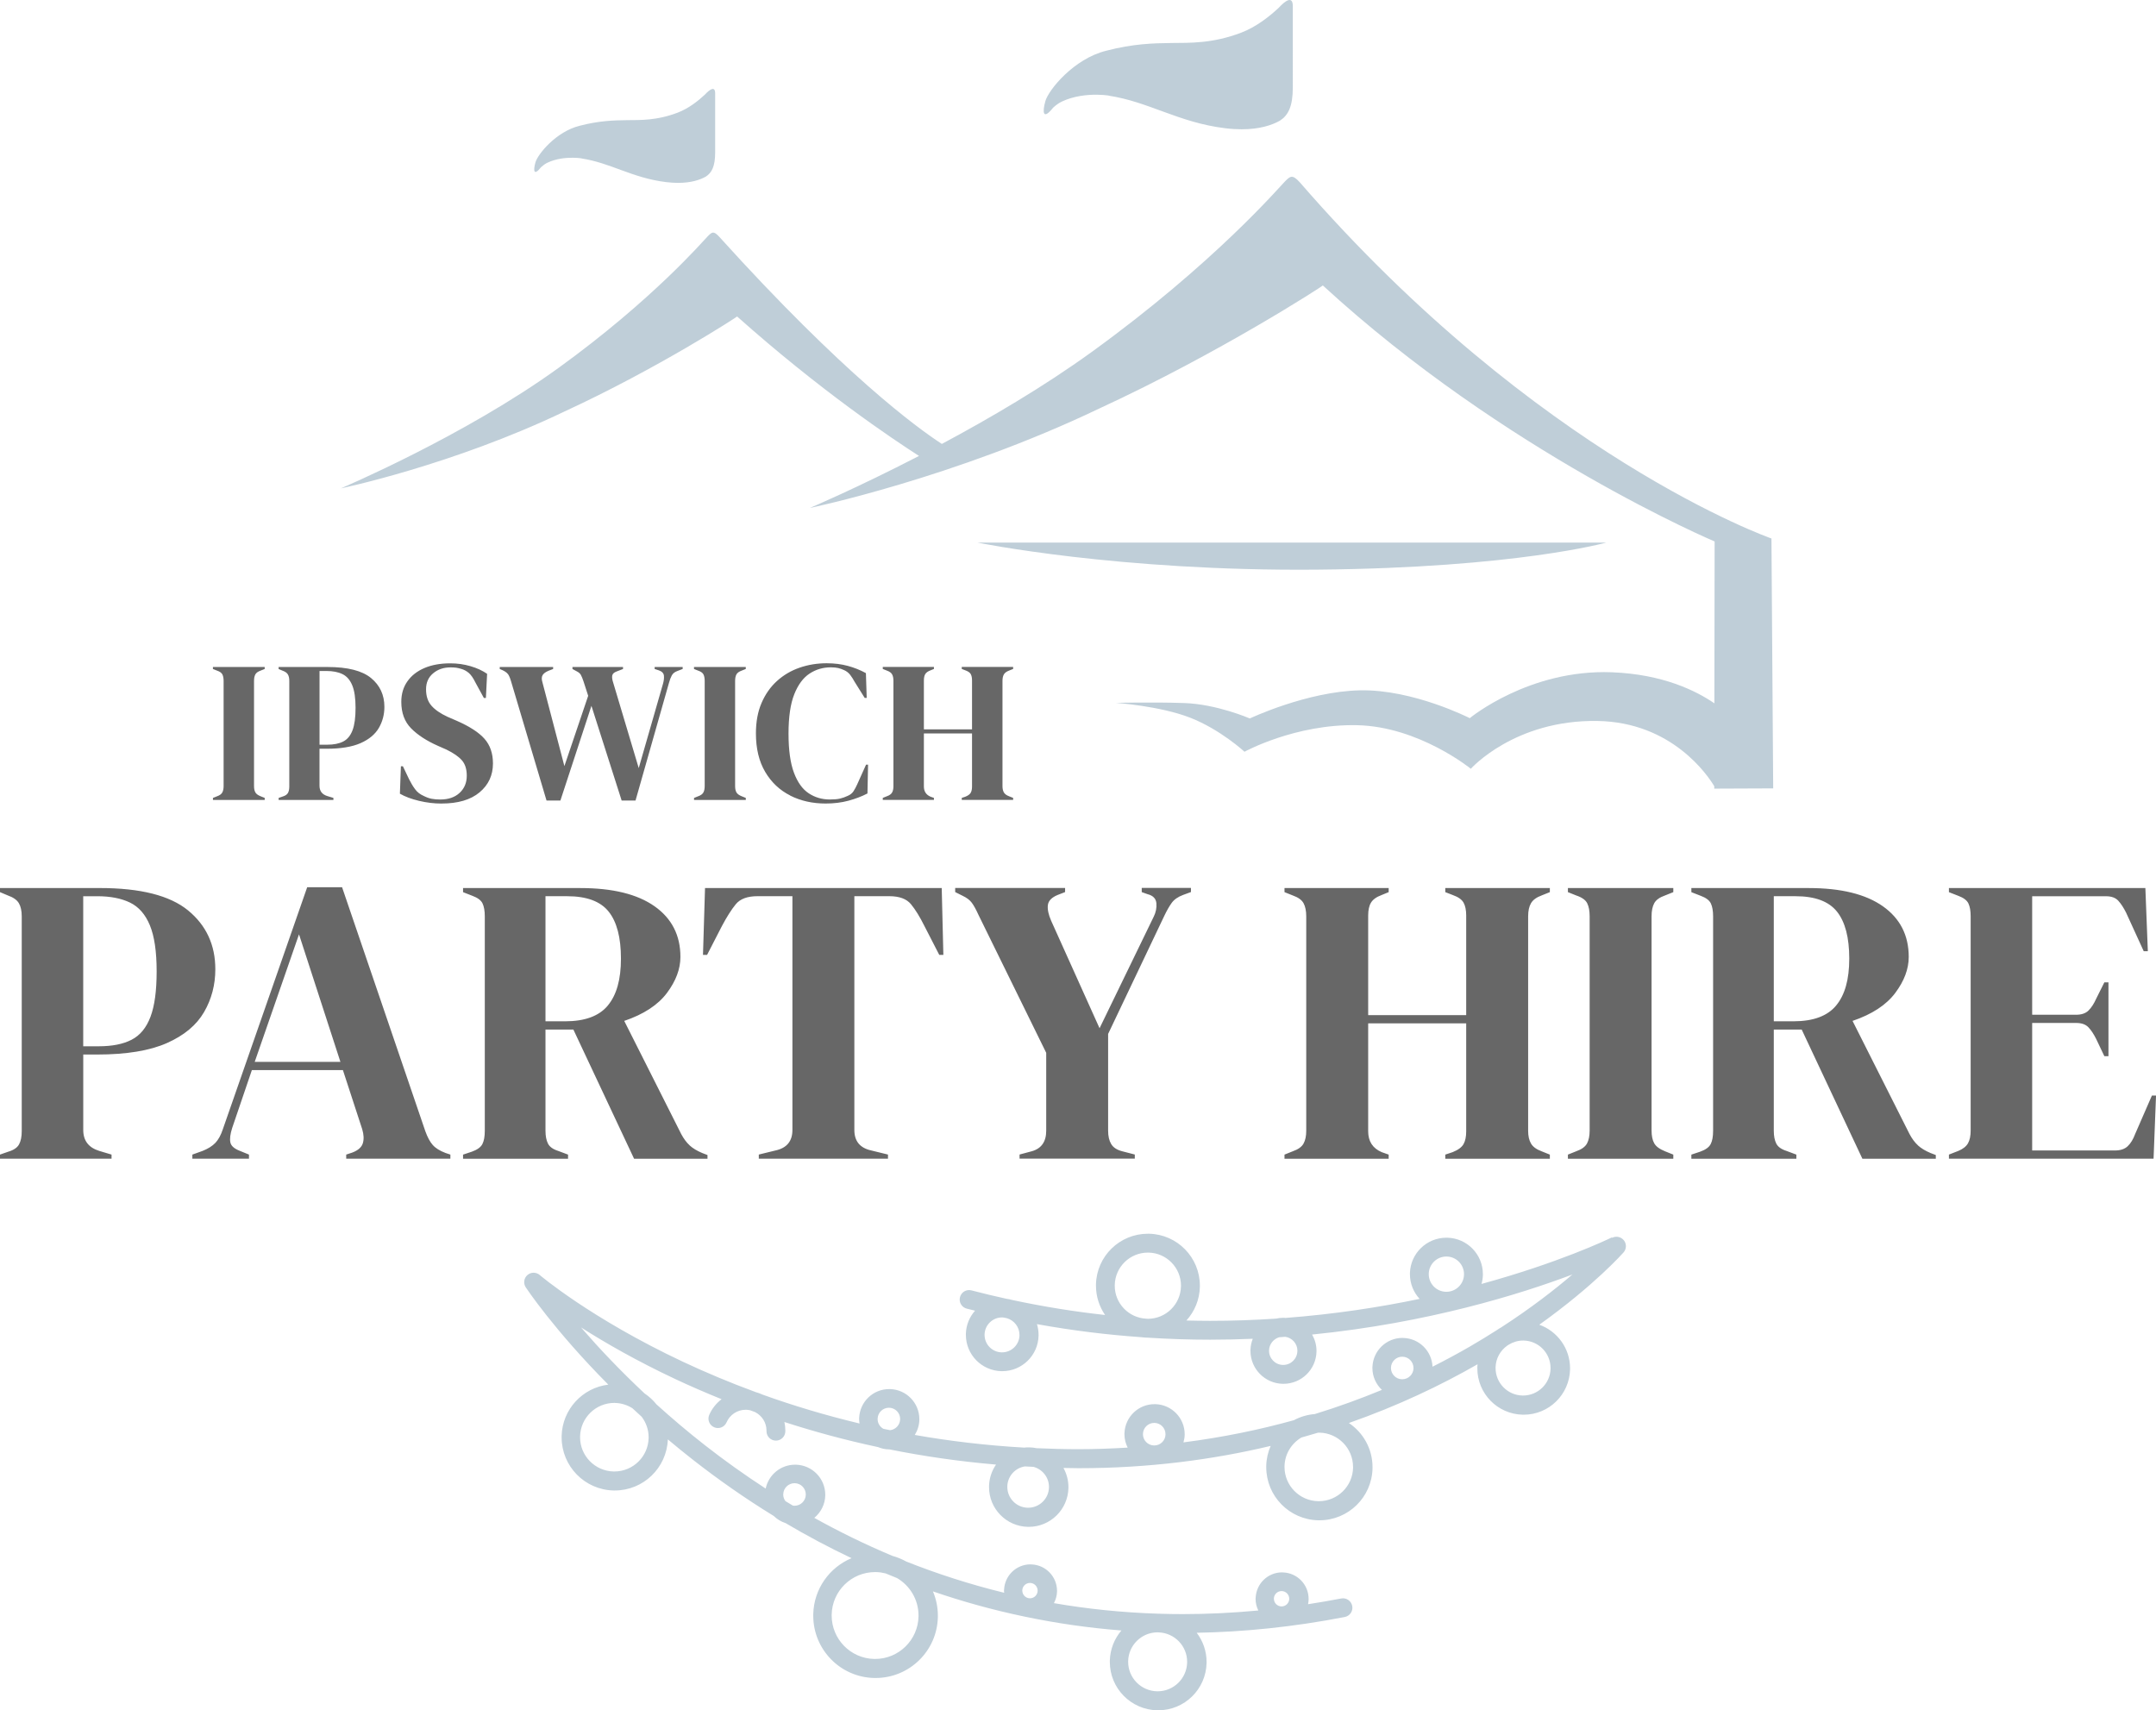 <?xml version="1.0" encoding="UTF-8"?><svg id="a" xmlns="http://www.w3.org/2000/svg" viewBox="0 0 708 561.66"><defs><style>.b{fill:#676767;}.c{fill:#bfced8;}</style></defs><path class="c" d="M177.7,54.88c.61-.56,1.3-1.07,2.04-1.43,5.73-2.74,12.84-1.17,11.12-1.43,4.8,.73,8.89,2.28,13.25,3.88,4.35,1.59,8.96,3.22,14.65,3.91,1.41,.17,2.71,.25,3.9,.25,4.26,0,7.21-.98,9.09-2.04,2.01-1.28,3.1-3.39,3.1-7.98V30.7c0-2.55-1.71-1.42-3.37,.37-2.23,2.09-5.39,4.57-8.93,5.92-6.85,2.62-12.21,2.43-16.58,2.47-4.36,.05-9.26,.18-15.59,1.84-7.77,1.9-13.8,9.36-14.55,12.04-.75,2.67-.59,4.64,1.86,1.55Zm168.16-19.54c.84-.77,1.79-1.48,2.81-1.97,7.89-3.77,17.68-1.61,15.3-1.97,6.61,1,12.24,3.15,18.24,5.34,5.99,2.19,12.34,4.43,20.17,5.38,1.94,.24,3.73,.34,5.37,.34,5.87,0,9.92-1.35,12.52-2.81,2.76-1.77,4.27-4.66,4.27-10.99V2.05c0-3.51-2.36-1.96-4.64,.52-3.07,2.88-7.42,6.29-12.29,8.15-9.44,3.6-16.82,3.34-22.83,3.4-6,.06-12.75,.25-21.46,2.53-10.7,2.61-19,12.89-20.04,16.57-1.03,3.68-.81,6.38,2.56,2.13Zm236.43,223.55l-.57-82.04s-76.73-26.84-154.91-117.01c-2.44-2.66-3.11-2-4.88-.22-1.78,1.78-23.21,26.86-63.39,55.94-15.84,11.46-33.57,21.85-49.25,30.23-8.13-5.29-32.33-22.92-73.1-68.03-1.89-2.06-2.4-1.54-3.77-.17-1.37,1.37-17.93,20.74-48.96,43.2-31.03,22.46-71.52,39.59-71.52,39.59,0,0,36.58-7.59,73.47-25.26,30.51-14.07,56.88-31.19,56.64-31.19,27.28,24.32,51.04,40.23,59.74,45.8-20.47,10.58-35.84,17.09-35.84,17.09,0,0,47.36-9.82,95.12-32.7,39.5-18.22,73.64-40.38,73.33-40.38,59.87,55.03,128.66,84.08,128.66,84.08l-.08,53.16c-5.96-4.1-16.92-9.56-33.67-10.2-27.22-1.05-46.66,15.07-46.66,15.07,0,0-18.58-9.49-36.02-9.14-17.45,.35-36.21,9.24-36.21,9.24,0,0-10.82-4.72-21.63-5.07-10.82-.35-22.33-.05-22.33-.05,0,0,14.48,1,24.41,4.88,9.93,3.89,17.81,11.17,17.81,11.17,0,0,16.67-9.16,36.97-8.72,20.3,.43,37.35,14.31,37.35,14.31,0,0,14.35-16.13,41.56-15.7,24.61,.39,36.36,18.05,38.38,21.43v.79l19.37-.08Zm-149.74-71.81c65.3-.59,94.98-8.9,94.98-8.9h-206.59s46.3,9.5,111.6,8.9Zm96.69,219.33l-.14,.07c-1.62,.79-17.32,8.25-42.59,15.18,.26-.95,.43-1.93,.45-2.96v-.25c0-6.49-5.17-11.81-11.68-11.97h-.31c-6.45,0-11.73,5.1-11.97,11.54h0c0,.06,0,.09,0,.14,0,.02,0,.03,0,.05h0c0,.13,0,.23,0,.25,0,3.13,1.21,5.97,3.18,8.11-13.16,2.75-28,5.04-44.1,6.26-.13,0-.25-.04-.38-.05h-.3c-.81-.01-1.6,.1-2.36,.27-7.01,.47-14.25,.73-21.7,.73-2.55,0-5.14-.05-7.74-.11,2.66-2.94,4.33-6.81,4.42-11.08v-.36c0-9.25-7.38-16.84-16.67-17.06h-.4c-9.24,0-16.81,7.35-17.05,16.61h0s0,.03,0,.06c0,.01,0,.03,0,.04h0c0,.15,0,.3,0,.35,0,3.57,1.11,6.88,2.99,9.63-9.94-1.09-20.12-2.71-30.49-4.93-.62-.18-1.26-.32-1.91-.4-3.8-.84-7.61-1.74-11.46-2.75-1.66-.44-3.35,.55-3.78,2.21-.44,1.66,.55,3.35,2.21,3.78h0c.92,.24,1.82,.44,2.74,.67-1.8,2.02-2.93,4.64-3.02,7.55h0s0,.07,0,.11v.03h0c0,.13,0,.23,0,.25,0,6.48,5.18,11.79,11.69,11.93h.25c6.48,0,11.79-5.18,11.93-11.68v-.25c0-1.22-.19-2.41-.53-3.52,11.72,2.13,23.17,3.51,34.28,4.29,.61,.08,1.23,.13,1.86,.15h.12c7.02,.45,13.91,.67,20.62,.67,4.75,0,9.41-.11,13.99-.3-.43,1.11-.71,2.3-.75,3.55h-.01c0,.07,0,.11,0,.16h0c0,.14,0,.23,0,.24,0,5.89,4.71,10.72,10.62,10.84h.23c5.89,0,10.72-4.71,10.84-10.62v-.12h0v-.11c0-1.95-.55-3.75-1.45-5.33,38.06-3.81,68.3-13.24,85.48-19.72-5.75,4.92-13.55,11-23.34,17.34-.54,.29-1.06,.63-1.56,.98-2.79,1.77-5.69,3.56-8.78,5.35-3.84,2.22-7.94,4.43-12.25,6.61-.23-5.13-4.34-9.27-9.53-9.44h-.12l-.21-.02c-5.31,0-9.64,4.19-9.87,9.49h-.01c0,.09,0,.13,0,.19h0c0,.13,0,.22,0,.22,0,2.83,1.21,5.36,3.12,7.17-6.88,2.85-14.22,5.53-22.03,7.94-2.46,.2-4.79,.89-6.86,2.01-11.21,3.12-23.31,5.63-36.28,7.29,.22-.79,.38-1.61,.4-2.46v-.21c0-5.34-4.25-9.72-9.6-9.88h-.3c-5.31-.01-9.65,4.18-9.87,9.48h-.01c0,.08,0,.13,0,.19v.02h0c0,.12,0,.2,0,.21,0,1.57,.4,3.04,1.06,4.37-5.29,.31-10.67,.52-16.21,.52-4.66,0-9.21-.14-13.71-.33-.76-.16-1.53-.25-2.33-.27h-.32c-.48,0-.95,.02-1.42,.08-12.63-.72-24.61-2.17-35.92-4.16,.9-1.45,1.46-3.14,1.5-4.97v-.21c0-5.34-4.25-9.72-9.6-9.88h-.3c-5.31-.01-9.64,4.18-9.87,9.47h-.01c0,.09,0,.13,0,.19h0c0,.13,0,.21,0,.22,0,.48,.07,.95,.14,1.42-11.47-2.75-22.12-5.98-31.87-9.49-.69-.33-1.42-.59-2.18-.8-8.68-3.19-16.67-6.57-23.87-9.95-15.26-7.17-27.07-14.33-35.06-19.69-3.99-2.68-7.02-4.91-9.05-6.45-1.01-.77-1.77-1.38-2.27-1.79-.25-.2-.44-.36-.56-.46l-.13-.11-.03-.03c-1.17-1-2.91-.99-4.06,.03-1.16,1.02-1.38,2.74-.53,4.03,.09,.13,9.24,13.97,27.11,31.95-8.47,1.02-15.1,8.1-15.33,16.86h0s0,.04,0,.07v.03h0c0,.15,0,.28,0,.36,0,9.48,7.58,17.24,17.1,17.44h.36c9.37,0,17.06-7.41,17.42-16.78,2.7,2.27,5.5,4.56,8.44,6.85,7.94,6.2,16.72,12.4,26.35,18.31,1.08,1.07,2.42,1.87,3.9,2.35,6.81,4.03,14.02,7.89,21.63,11.5-7.23,3.02-12.37,10.07-12.57,18.4h0v.07h0c0,.17,0,.32,0,.43,0,11.11,8.89,20.22,20.04,20.45h.43c11.11,0,20.22-8.88,20.45-20.04v-.43c0-2.83-.58-5.52-1.62-7.97,9.48,3.26,19.45,6.05,29.9,8.24,.16,.04,.32,.07,.48,.1,10.06,2.1,20.57,3.64,31.52,4.5-2.29,2.67-3.7,6.11-3.81,9.89h0s0,.05,0,.08c0,.01,0,.02,0,.03h0c0,.16,0,.28,0,.33,0,8.63,6.9,15.69,15.56,15.88h.33c8.63,0,15.69-6.89,15.88-15.55v-.33c0-3.6-1.21-6.91-3.24-9.58,15.45-.27,31.66-1.89,48.62-5.18,1.68-.33,2.78-1.95,2.45-3.63-.33-1.68-1.95-2.78-3.63-2.45-3.67,.71-7.29,1.32-10.88,1.88,.1-.51,.18-1.02,.19-1.56v-.18s0-.02,0-.03h0c-.02-4.68-3.73-8.51-8.41-8.67h-.12l-.18-.02c-4.65,0-8.44,3.65-8.68,8.28h-.01v.24s-.02,.02-.02,.03h0v.18c0,1.36,.34,2.64,.9,3.79-8.48,.8-16.75,1.19-24.79,1.19-2.42,0-4.82-.04-7.21-.11-.16,0-.32-.03-.49-.03h-.39s-.07,0-.11,0c-11.88-.38-23.26-1.58-34.13-3.46,.61-1.16,.99-2.45,1.02-3.84v-.18s0-.02,0-.03h0c-.02-4.69-3.73-8.51-8.41-8.67h-.12l-.18-.02c-4.65,0-8.44,3.65-8.68,8.28h-.01v.24s-.02,.02-.02,.03h0v.18c0,.21,.04,.4,.06,.6-11.33-2.77-22.05-6.25-32.16-10.26-1.42-.8-2.95-1.41-4.55-1.86-9.07-3.8-17.61-8.02-25.64-12.48,2.13-1.77,3.53-4.39,3.6-7.37v-.21c0-5.34-4.25-9.72-9.6-9.88h-.3c-4.75-.01-8.72,3.34-9.67,7.84-7.1-4.62-13.72-9.37-19.82-14.14-5.83-4.55-11.14-9.08-16.04-13.51-1.11-1.39-2.43-2.6-3.92-3.6-8.23-7.72-15.03-14.96-20.27-21-.2-.23-.38-.44-.57-.66,7.86,5,18.22,10.97,30.97,16.96,4.73,2.22,9.81,4.43,15.17,6.6-1.75,1.34-3.16,3.09-4.05,5.15-.68,1.57,.05,3.4,1.62,4.07,1.57,.68,3.4-.05,4.07-1.62h0c1.05-2.44,3.48-4.14,6.28-4.13h.14c.45,.01,.9,.07,1.32,.16,.54,.2,1.07,.4,1.62,.6,2.22,1.13,3.76,3.43,3.75,6.07v.25c.02,1.71,1.43,3.08,3.14,3.05,1.71-.02,3.08-1.43,3.05-3.14v-.17c0-.96-.11-1.9-.31-2.8,9.54,3.09,19.79,5.9,30.75,8.24,1.1,.45,2.28,.73,3.53,.75h.19c11.02,2.21,22.7,3.94,35.03,4.99-1.38,2-2.22,4.41-2.3,7.03h0s0,.06,0,.09c0,.01,0,.02,0,.03h0c0,.14,0,.24,0,.27,0,7.08,5.66,12.88,12.77,13.03h.27c7.08,0,12.88-5.66,13.03-12.77v-.27c0-2.28-.6-4.43-1.63-6.3,1.65,.03,3.28,.08,4.95,.08,23.22,0,44.24-2.83,63.09-7.32-.88,2.01-1.39,4.21-1.45,6.53h0s0,.04,0,.07v.03h0c0,.15,0,.28,0,.36,0,9.48,7.58,17.24,17.1,17.44h.36c9.48,0,17.24-7.57,17.44-17.09v-.36c0-6.04-3.08-11.37-7.77-14.5,16.23-5.69,30.33-12.45,42.25-19.29-.03,.3-.06,.6-.06,.9h0s0,.06,0,.1v.02h0c0,.15,0,.27,0,.32,0,8.27,6.61,15.04,14.91,15.22h.32c8.27,0,15.04-6.61,15.22-14.91v-.32c0-6.58-4.2-12.21-10.1-14.32,18.17-12.98,27.54-23.61,27.67-23.75,.97-1.11,1.03-2.76,.13-3.93-.9-1.17-2.51-1.54-3.83-.89Zm-194.45,32.1c-.06,3.12-2.62,5.62-5.73,5.62h-.12c-3.13-.06-5.62-2.62-5.62-5.73v-.12c.06-3.12,2.62-5.62,5.73-5.62h.12c.2,0,.39,.05,.58,.07,.32,.07,.64,.13,.95,.2,2.36,.72,4.08,2.89,4.08,5.46v.12Zm53.02-16.05c-.12,5.92-4.97,10.65-10.86,10.65-.19-.01-.39-.03-.58-.04-5.76-.3-10.31-5.05-10.3-10.82v-.14h0v-.09c.12-5.93,4.97-10.65,10.87-10.65h.23c5.93,.12,10.65,4.97,10.65,10.87v.23Zm38.23,21.25c-.05,2.53-2.13,4.56-4.65,4.55h-.1c-2.53-.05-4.56-2.13-4.55-4.65v-.1c.04-2.06,1.44-3.77,3.31-4.34,.67-.05,1.34-.1,2.01-.15,2.26,.32,3.99,2.25,3.99,4.58v.1Zm54.72-25.14c-.06,3.15-2.65,5.67-5.79,5.67h-.12c-3.16-.06-5.67-2.65-5.67-5.79v-.12c.07-3.16,2.65-5.67,5.79-5.67h.12c3.16,.06,5.67,2.65,5.67,5.79v.12Zm-62.44,106.48v-.05c.03-1.38,1.16-2.47,2.52-2.47h.06c1.37,.03,2.47,1.15,2.47,2.52v.05h0c-.03,1.37-1.15,2.47-2.52,2.47h-.05c-1.37-.03-2.47-1.16-2.47-2.52h0Zm-47.85,20.6v-.09c.11-5.25,4.38-9.43,9.58-9.48,.18,0,.36,.01,.53,.02,5.17,.23,9.26,4.48,9.26,9.65v.2c-.11,5.28-4.43,9.49-9.68,9.49h-.2c-5.28-.11-9.49-4.43-9.49-9.68v-.11h0Zm-34.77-23.27v-.05c.03-1.38,1.16-2.47,2.52-2.47h.06c1.37,.03,2.47,1.15,2.47,2.52v.05h0c-.03,1.37-1.15,2.47-2.52,2.47h-.05c-1.37-.03-2.47-1.16-2.47-2.52h0Zm-48.08-6.09h.04c1.09,.02,2.14,.18,3.15,.43,1.25,.52,2.52,1.04,3.79,1.55,4.21,2.49,7.03,7.06,7.03,12.28v.3c-.16,7.77-6.52,13.97-14.25,13.97h-.3c-7.77-.16-13.97-6.52-13.97-14.26v-.3c.16-7.78,6.52-13.97,14.26-13.97h.26Zm-30.41-25.5h0v-.06c.04-2.02,1.7-3.63,3.7-3.63h.08c2.02,.04,3.62,1.69,3.62,3.7v.08c-.04,2.02-1.69,3.63-3.7,3.63h-.08c-.16,0-.31-.03-.47-.06-.81-.48-1.63-.97-2.43-1.46-.45-.61-.73-1.36-.73-2.18v-.02Zm-55.28-30.04h.04c2.1,.04,4.04,.69,5.7,1.73,.99,.93,2.01,1.86,3.05,2.8,1.41,1.88,2.28,4.19,2.28,6.71v.24c-.12,6.13-5.14,11.03-11.25,11.02h-.24c-6.13-.13-11.03-5.15-11.02-11.25v-.24c.13-6.13,5.15-11.03,11.25-11.03h.19Zm93.66,5.35c-.04,1.88-1.48,3.39-3.29,3.59-.74-.15-1.48-.29-2.21-.45-1.13-.64-1.9-1.83-1.89-3.21v-.02h0v-.06c.04-2.02,1.7-3.63,3.7-3.63h.08c2.02,.04,3.62,1.69,3.62,3.7v.08Zm48.88,22.36c-.07,3.73-3.13,6.7-6.84,6.7h-.14c-3.73-.08-6.7-3.13-6.7-6.84v-.14c.07-3.36,2.56-6.09,5.77-6.59,.93,.05,1.87,.09,2.8,.14,2.94,.77,5.11,3.44,5.11,6.59v.15Zm38.27-17.37c-.04,2.02-1.69,3.63-3.7,3.62h-.08c-2.02-.04-3.63-1.7-3.63-3.7v-.02h0v-.06c.04-2.02,1.7-3.63,3.7-3.63h.08c2.02,.04,3.63,1.69,3.62,3.7v.08Zm61.59,10.66v.24c-.12,6.13-5.14,11.03-11.25,11.02h-.24c-6.13-.13-11.03-5.15-11.02-11.25v-.24c.09-4.04,2.31-7.5,5.54-9.42,1.82-.51,3.63-1.03,5.4-1.57,.1,0,.2-.03,.3-.03h.24c6.13,.13,11.02,5.14,11.02,11.25Zm19.85-32.41c-.04,2.02-1.69,3.63-3.7,3.63h-.08c-2.02-.04-3.63-1.69-3.63-3.7v-.02h0v-.06c.04-2.02,1.7-3.63,3.7-3.63h.08c2.02,.04,3.63,1.69,3.62,3.7v.08Zm45-.06v.19c-.1,4.92-4.13,8.84-9.02,8.84h-.19c-4.92-.1-8.85-4.13-8.84-9.02v-.1h0v-.09c.06-2.99,1.58-5.59,3.85-7.19,.17-.11,.33-.21,.5-.32,1.37-.83,2.96-1.34,4.67-1.34h.19c4.92,.1,8.84,4.13,8.84,9.02Z"/><path class="b" d="M86.92,262.04l-1.32-.53c-.88-.35-1.47-.78-1.75-1.29-.29-.51-.43-1.2-.43-2.08v-34.53c0-.88,.14-1.59,.43-2.12,.29-.53,.87-.95,1.75-1.26l1.32-.53v-.66h-17v.66l1.32,.53c.93,.31,1.52,.73,1.79,1.26,.26,.53,.4,1.24,.4,2.12v34.53c0,.88-.14,1.59-.43,2.12-.29,.53-.87,.95-1.75,1.26l-1.32,.53v.66h17v-.66Zm22.56,0l-1.98-.6c-1.72-.53-2.58-1.65-2.58-3.37v-12.17h2.25c4.72,0,8.47-.62,11.25-1.85,2.78-1.23,4.77-2.9,5.99-4.99,1.21-2.09,1.82-4.4,1.82-6.91,0-3.92-1.47-7.09-4.4-9.49-2.93-2.4-7.69-3.61-14.26-3.61h-16.08v.66l1.26,.53c.88,.31,1.48,.73,1.79,1.26,.31,.53,.46,1.24,.46,2.12v34.66c0,.88-.14,1.59-.43,2.12-.29,.53-.87,.93-1.75,1.19l-1.32,.46v.66h17.99v-.66Zm-4.56-41.68h2.25c2.12,0,3.88,.34,5.29,1.03,1.41,.68,2.48,1.91,3.21,3.67,.73,1.76,1.09,4.23,1.09,7.41s-.33,5.58-.99,7.34c-.66,1.76-1.68,3-3.04,3.7-1.37,.71-3.13,1.06-5.29,1.06h-2.51v-24.21Zm40.09,43.53c5.38,0,9.54-1.22,12.47-3.67,2.93-2.45,4.4-5.61,4.4-9.49,0-3.31-.93-6.01-2.78-8.1-1.85-2.09-4.9-4.07-9.13-5.92l-3.04-1.32c-2.29-1.06-4.04-2.26-5.23-3.61-1.19-1.34-1.79-3.14-1.79-5.39s.77-3.96,2.32-5.26c1.54-1.3,3.44-1.95,5.69-1.95,.75,0,1.37,.03,1.85,.1,.48,.07,1.01,.19,1.59,.36,.97,.26,1.83,.72,2.58,1.36,.75,.64,1.5,1.73,2.25,3.27l2.71,4.96h.66l.4-7.94c-1.54-1.06-3.36-1.9-5.46-2.51-2.1-.62-4.31-.93-6.65-.93-3.22,0-6.03,.51-8.43,1.52-2.4,1.02-4.28,2.47-5.62,4.37-1.35,1.9-2.02,4.15-2.02,6.75,0,3.62,1.07,6.52,3.21,8.7,2.14,2.18,5.1,4.11,8.9,5.79l2.71,1.19c2.34,1.15,4.04,2.33,5.09,3.54,1.06,1.21,1.59,2.9,1.59,5.06,0,2.29-.78,4.17-2.35,5.62-1.57,1.46-3.69,2.18-6.38,2.18-1.02,0-1.93-.08-2.75-.23-.82-.15-1.67-.45-2.55-.89-1.24-.53-2.21-1.27-2.91-2.22-.71-.95-1.37-2.04-1.98-3.27l-2.05-4.3h-.66l-.33,9c1.68,.97,3.77,1.75,6.28,2.35,2.51,.6,4.98,.89,7.41,.89Zm21.76-42.57c.35,.46,.68,1.2,.99,2.22l11.71,39.36h4.56l10.19-31.09,9.92,31.09h4.56l10.98-38.63c.26-.97,.57-1.79,.93-2.45,.35-.66,.97-1.15,1.85-1.46l1.72-.66v-.66h-9.2v.66l1.39,.46c1.01,.35,1.56,.93,1.65,1.72,.09,.79-.02,1.72-.33,2.78l-7.94,27.59-8.4-28.11c-.31-.93-.41-1.69-.3-2.28,.11-.6,.61-1.05,1.49-1.36l2.05-.79v-.66h-16.6v.66l1.46,.79c.62,.31,1.06,.71,1.32,1.19,.26,.49,.55,1.19,.86,2.12l1.52,4.7-7.81,23.09-7.21-27.52c-.31-1.01-.29-1.81,.07-2.38,.35-.57,1.04-1.06,2.05-1.46l1.39-.53v-.66h-17.53v.66l.79,.33c.88,.4,1.5,.83,1.85,1.29Zm78.13,40.72l-1.32-.53c-.88-.35-1.47-.78-1.75-1.29-.29-.51-.43-1.2-.43-2.08v-34.53c0-.88,.14-1.59,.43-2.12,.29-.53,.87-.95,1.75-1.26l1.32-.53v-.66h-17v.66l1.32,.53c.93,.31,1.52,.73,1.79,1.26,.26,.53,.4,1.24,.4,2.12v34.53c0,.88-.14,1.59-.43,2.12-.29,.53-.87,.95-1.75,1.26l-1.32,.53v.66h17v-.66Zm14.59-.76c3.46,1.74,7.33,2.61,11.61,2.61,2.73,0,5.25-.31,7.54-.93,2.29-.62,4.37-1.41,6.22-2.38l.2-9.46h-.66l-2.91,6.48c-.35,.79-.75,1.53-1.19,2.22-.44,.68-1.08,1.2-1.92,1.55-.84,.4-1.68,.69-2.51,.89-.84,.2-1.96,.3-3.37,.3-2.56,0-4.86-.67-6.91-2.02-2.05-1.34-3.67-3.59-4.86-6.75-1.19-3.15-1.79-7.44-1.79-12.87s.63-9.78,1.89-12.93c1.26-3.15,2.93-5.41,5.03-6.78,2.09-1.37,4.42-2.05,6.98-2.05,.97,0,1.77,.08,2.41,.23,.64,.16,1.29,.39,1.95,.69,.79,.35,1.46,.87,1.98,1.55,.53,.68,1.01,1.45,1.46,2.28l3.31,5.29h.66l-.26-8.14c-1.85-1.01-3.84-1.81-5.95-2.38-2.12-.57-4.43-.86-6.95-.86-3.13,0-6.1,.49-8.9,1.46-2.8,.97-5.27,2.43-7.41,4.37-2.14,1.94-3.83,4.34-5.06,7.21-1.24,2.87-1.85,6.2-1.85,9.99,0,4.98,1.01,9.2,3.04,12.64,2.03,3.44,4.77,6.03,8.24,7.77Zm47.2,.76l-1.12-.4c-1.46-.62-2.18-1.74-2.18-3.37v-17.4h15.81v17.4c0,.88-.14,1.58-.43,2.08-.29,.51-.87,.94-1.75,1.29l-1.19,.4v.66h16.87v-.66l-1.32-.53c-.84-.31-1.41-.73-1.72-1.26-.31-.53-.46-1.21-.46-2.05v-34.6c0-.88,.15-1.59,.46-2.12,.31-.53,.88-.95,1.72-1.26l1.32-.53v-.66h-16.87v.66l1.19,.46c.88,.31,1.47,.72,1.75,1.22,.29,.51,.43,1.2,.43,2.08v16.08h-15.81v-16.08c0-.88,.15-1.58,.46-2.08,.31-.51,.88-.91,1.72-1.22l1.12-.46v-.66h-16.8v.66l1.32,.53c.88,.31,1.47,.73,1.75,1.26,.29,.53,.43,1.24,.43,2.12v34.6c0,.84-.14,1.52-.43,2.05-.29,.53-.87,.95-1.75,1.26l-1.32,.53v.66h16.8v-.66ZM31.92,346.32c9.61,0,17.24-1.26,22.9-3.77,5.66-2.51,9.72-5.9,12.19-10.17,2.47-4.26,3.7-8.96,3.7-14.07,0-7.99-2.99-14.43-8.96-19.33-5.97-4.89-15.65-7.34-29.02-7.34H0v1.35l2.56,1.08c1.79,.63,3.01,1.48,3.64,2.56,.63,1.08,.94,2.51,.94,4.31v70.57c0,1.8-.29,3.23-.88,4.31-.58,1.08-1.77,1.89-3.57,2.42l-2.69,.94v1.35H36.63v-1.35l-4.04-1.21c-3.5-1.08-5.25-3.37-5.25-6.87v-24.78h4.58Zm-4.58-51.99h4.58c4.31,0,7.9,.7,10.77,2.09,2.87,1.39,5.05,3.88,6.53,7.47,1.48,3.59,2.22,8.62,2.22,15.08s-.67,11.36-2.02,14.95c-1.35,3.59-3.41,6.11-6.2,7.54-2.78,1.44-6.38,2.15-10.77,2.15h-5.12v-49.29Zm114.75,81.68c-.9-1.03-1.71-2.54-2.42-4.51l-27.34-80.13h-11.45l-27.74,79.59c-.63,1.89-1.44,3.35-2.42,4.38-.99,1.03-2.38,1.91-4.18,2.63l-3.37,1.21v1.35h18.59v-1.35l-2.96-1.21c-1.89-.72-2.94-1.66-3.16-2.83-.23-1.17-.02-2.74,.61-4.71l6.46-18.99h29.9l6.33,19.39c.54,1.8,.61,3.35,.2,4.65-.4,1.3-1.55,2.31-3.43,3.03l-2.02,.67v1.35h34.21v-1.35l-1.62-.54c-1.89-.72-3.28-1.59-4.18-2.63Zm-58.45-27.27l14.55-41.89,13.6,41.89h-28.15Zm142.83,27.41c-1.03-.94-1.95-2.18-2.76-3.7l-18.72-37.17c6.37-2.16,11.04-5.21,14.01-9.16,2.96-3.95,4.44-7.9,4.44-11.85,0-7.09-2.83-12.64-8.48-16.63-5.66-3.99-13.78-5.99-24.38-5.99h-38.52v1.35l3.1,1.21c1.7,.63,2.81,1.46,3.3,2.49,.49,1.03,.74,2.45,.74,4.24v70.44c0,1.89-.27,3.35-.81,4.38-.54,1.03-1.71,1.86-3.5,2.49l-2.83,.94v1.35h34.48v-1.35l-3.23-1.21c-1.71-.54-2.83-1.35-3.37-2.42-.54-1.08-.81-2.47-.81-4.17v-33.27h9.16l19.93,42.42h24.11v-1.21l-1.75-.67c-1.71-.72-3.08-1.55-4.11-2.49Zm-26.87-45.92c-2.87,3.46-7.54,5.18-14.01,5.18h-6.46v-41.08h7.14c6.37,0,10.91,1.68,13.6,5.05,2.69,3.37,4.04,8.51,4.04,15.42s-1.44,11.97-4.31,15.42Zm31.92-38.59l-.67,21.95h1.35l4.85-9.43c1.62-3.05,3.14-5.45,4.58-7.21,1.44-1.75,3.82-2.63,7.14-2.63h11.45v76.77c0,3.68-1.84,5.93-5.52,6.73l-5.52,1.35v1.35h42.42v-1.35l-5.52-1.35c-3.68-.81-5.52-3.05-5.52-6.73v-76.77h11.45c3.32,0,5.7,.88,7.14,2.63,1.44,1.75,2.92,4.15,4.44,7.21l4.85,9.43h1.35l-.54-21.95h-77.71Zm143.43,1.35l1.89,.67c1.79,.45,2.76,1.44,2.9,2.96,.13,1.53-.16,3.01-.88,4.44l-17.78,36.63-15.89-35.29c-.9-2.06-1.26-3.79-1.08-5.19,.18-1.39,1.26-2.49,3.23-3.3l2.42-.94v-1.35h-36.09v1.35l2.42,1.21c1.35,.63,2.36,1.39,3.03,2.29,.67,.9,1.41,2.25,2.22,4.04l22.22,45.25v25.59c0,3.59-1.57,5.84-4.71,6.73l-4.04,1.08v1.35h37.84v-1.35l-4.18-1.08c-1.71-.45-2.9-1.23-3.57-2.36-.67-1.12-1.01-2.58-1.01-4.38v-31.78l18.45-38.79c.81-1.7,1.62-3.12,2.42-4.24,.81-1.12,2.06-2,3.77-2.63l2.56-.94v-1.35h-16.16v1.35Zm99.66,0l2.42,.94c1.79,.63,2.98,1.46,3.57,2.49,.58,1.03,.88,2.45,.88,4.24v32.73h-32.19v-32.73c0-1.8,.31-3.21,.94-4.24,.63-1.03,1.79-1.86,3.5-2.49l2.29-.94v-1.35h-34.21v1.35l2.69,1.08c1.79,.63,2.98,1.48,3.57,2.56,.58,1.08,.88,2.51,.88,4.31v70.44c0,1.71-.29,3.1-.88,4.17-.58,1.08-1.77,1.93-3.57,2.56l-2.69,1.08v1.35h34.21v-1.35l-2.29-.81c-2.96-1.26-4.44-3.55-4.44-6.87v-35.42h32.19v35.42c0,1.8-.29,3.21-.88,4.24-.59,1.03-1.77,1.91-3.57,2.63l-2.42,.81v1.35h34.34v-1.35l-2.69-1.08c-1.71-.63-2.87-1.48-3.5-2.56-.63-1.08-.94-2.47-.94-4.17v-70.44c0-1.79,.31-3.23,.94-4.31,.63-1.08,1.79-1.93,3.5-2.56l2.69-1.08v-1.35h-34.34v1.35Zm40.27,0l2.69,1.08c1.89,.63,3.1,1.48,3.64,2.56,.54,1.08,.81,2.51,.81,4.31v70.3c0,1.8-.29,3.23-.88,4.31-.59,1.08-1.77,1.93-3.57,2.56l-2.69,1.08v1.35h34.61v-1.35l-2.69-1.08c-1.8-.72-2.99-1.59-3.57-2.63-.59-1.03-.88-2.45-.88-4.24v-70.3c0-1.79,.29-3.23,.88-4.31,.58-1.08,1.77-1.93,3.57-2.56l2.69-1.08v-1.35h-34.61v1.35Zm114.95,83.16c-1.03-.94-1.95-2.18-2.76-3.7l-18.72-37.17c6.37-2.16,11.04-5.21,14.01-9.16,2.96-3.95,4.44-7.9,4.44-11.85,0-7.09-2.83-12.64-8.48-16.63-5.66-3.99-13.78-5.99-24.38-5.99h-38.52v1.35l3.1,1.21c1.7,.63,2.81,1.46,3.3,2.49,.49,1.03,.74,2.45,.74,4.24v70.44c0,1.89-.27,3.35-.81,4.38-.54,1.03-1.71,1.86-3.5,2.49l-2.83,.94v1.35h34.48v-1.35l-3.23-1.21c-1.71-.54-2.83-1.35-3.37-2.42-.54-1.08-.81-2.47-.81-4.17v-33.27h9.16l19.93,42.42h24.11v-1.21l-1.75-.67c-1.71-.72-3.08-1.55-4.11-2.49Zm-26.87-45.92c-2.87,3.46-7.54,5.18-14.01,5.18h-6.46v-41.08h7.14c6.37,0,10.91,1.68,13.6,5.05,2.69,3.37,4.04,8.51,4.04,15.42s-1.44,11.97-4.31,15.42Zm103.7,29.56l-5.52,12.66c-.63,1.71-1.44,3.03-2.42,3.97-.99,.94-2.38,1.41-4.18,1.41h-27.2v-41.88h14.41c1.79,0,3.14,.47,4.04,1.41,.9,.94,1.75,2.22,2.56,3.84l2.69,5.66h1.35v-24.24h-1.35l-2.69,5.39c-.72,1.62-1.55,2.9-2.49,3.84-.94,.94-2.31,1.41-4.11,1.41h-14.41v-38.92h24.24c1.79,0,3.14,.49,4.04,1.48,.9,.99,1.75,2.29,2.56,3.91l5.79,12.66h1.35l-.81-20.74h-64.51v1.35l3.1,1.21c1.7,.63,2.8,1.46,3.3,2.49,.49,1.03,.74,2.45,.74,4.24v70.3c0,1.8-.29,3.21-.88,4.24-.59,1.03-1.64,1.86-3.16,2.49l-3.1,1.21v1.35h67.2l.81-20.74h-1.35Z"/></svg>
